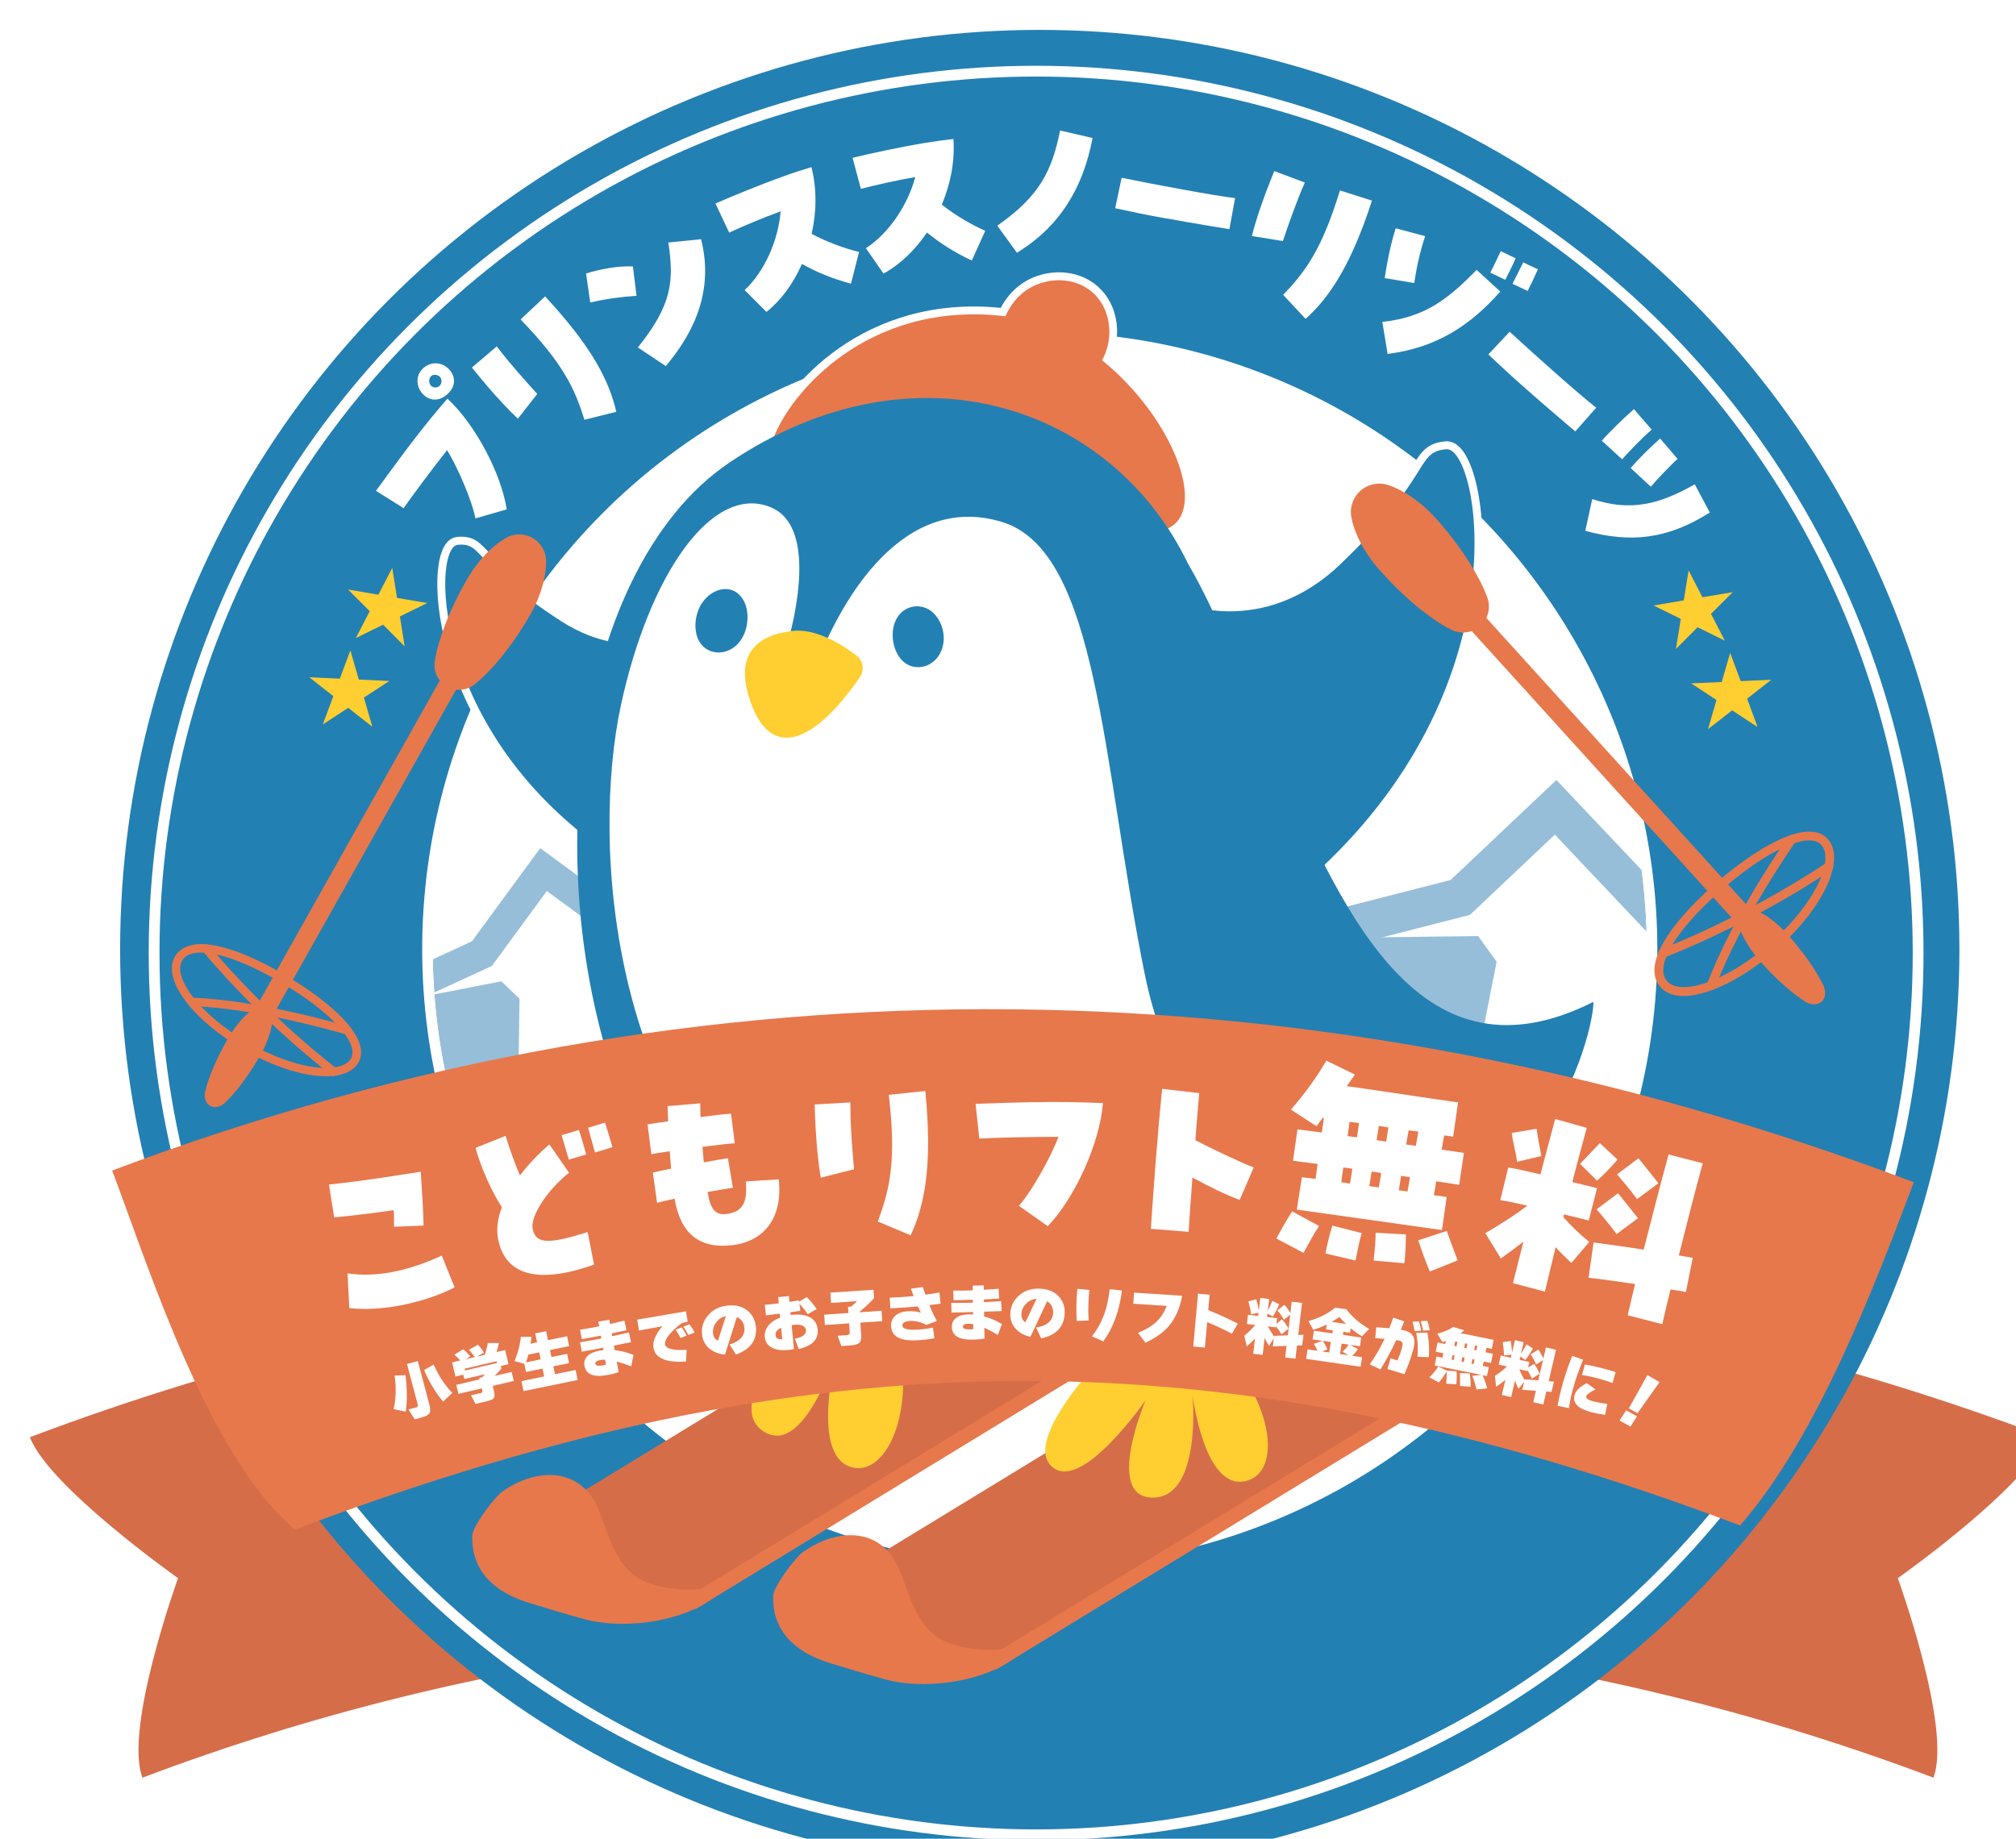 <?xml version="1.0" encoding="UTF-8"?><svg id="_レイヤー_2" xmlns="http://www.w3.org/2000/svg" xmlns:xlink="http://www.w3.org/1999/xlink" viewBox="0 0 271.06 247.29"><defs><style>.cls-1,.cls-2{fill:none;}.cls-3{filter:url(#drop-shadow-1);}.cls-4{filter:url(#drop-shadow-2);}.cls-5{fill:#d66d49;}.cls-6{stroke-width:2.83px;}.cls-6,.cls-7,.cls-8,.cls-2{stroke:#fff;stroke-miterlimit:10;}.cls-6,.cls-9{fill:#fff;}.cls-10{fill:#7caed0;}.cls-7{fill:#00a2ef;}.cls-7,.cls-8{stroke-width:2.13px;}.cls-11{clip-path:url(#clippath-1);}.cls-12{fill:#2380b3;}.cls-8{fill:#ffed00;}.cls-2{stroke-width:1.45px;}.cls-13{opacity:.8;}.cls-14{fill:#ffce31;}.cls-15{fill:#e7784c;}</style><filter id="drop-shadow-1" x="0" y="168.83" width="271.06" height="66.22" filterUnits="userSpaceOnUse"><feOffset dx="4.02" dy="4.02"/><feGaussianBlur result="blur" stdDeviation="1.21"/><feFlood flood-color="#000" flood-opacity=".15"/><feComposite in2="blur" operator="in"/><feComposite in="SourceGraphic"/></filter><filter id="drop-shadow-2" x="12.14" y="0" width="247.29" height="247.29" filterUnits="userSpaceOnUse"><feOffset dx="4.02" dy="4.02"/><feGaussianBlur result="blur-2" stdDeviation="1.21"/><feFlood flood-color="#000" flood-opacity=".15"/><feComposite in2="blur-2" operator="in"/><feComposite in="SourceGraphic"/></filter><clipPath id="clippath-1"><circle class="cls-1" cx="135.78" cy="123.65" r="81.62"/></clipPath></defs><g id="txt"><g class="cls-3"><path class="cls-5" d="M85.47,168.83c-29.02,3.15-57.75,9.96-85.47,20.43,2.52,6.67,19.92,18.96,19.92,18.96,0,0-7.31,20.15-4.79,26.83,22.84-8.63,46.45-14.43,70.34-17.39v-48.83Z"/><path class="cls-5" d="M185.6,168.83c29.02,3.15,57.75,9.96,85.47,20.43-2.52,6.67-19.92,18.96-19.92,18.96,0,0,7.31,20.15,4.79,26.83-22.84-8.63-46.45-14.43-70.34-17.39v-48.83Z"/></g><g class="cls-4"><circle class="cls-12" cx="135.78" cy="123.65" r="123.65"/><circle class="cls-6" cx="135.78" cy="123.65" r="81.62"/><polygon class="cls-14" points="43.09 83.45 41.67 87.25 37.56 87.06 40.8 89.6 39.38 93.41 42.8 91.17 46.04 93.72 44.91 89.79 48.33 87.56 44.22 87.37 43.09 83.45"/><polygon class="cls-14" points="48.72 72.35 46.85 75.96 42.78 75.26 45.69 78.18 43.82 81.79 47.49 79.99 50.39 82.91 49.75 78.88 53.42 77.08 49.36 76.39 48.72 72.35"/><path class="cls-9" d="M59.9,65.71c-.38-2.18-2.33-6.82-3.81-9.19-1.87,2.36-4.66,6.1-5.84,7.8l-3.72-2.33c4.78-6.57,6.61-8.92,9.61-12.4,3.76,3.48,7.23,10.08,7.97,14.89l-4.22,1.22ZM56.05,49.07c-2.44,2.06-5.05-1.28-3.44-3.28.85-1.05,2.35-1.31,3.48-.39,1.06.85,1.44,2.43-.05,3.67ZM54.78,46.44c-1.27-.39-1.42,1.36-.52,1.61.4.1.71-.03.88-.24.34-.42.27-1.18-.36-1.36Z"/><path class="cls-9" d="M61.29,47.66c-.64-.75-1.25-1.51-1.86-2.25l3.34-2.85c1.91,2.51,4.06,4.87,5.45,6.4l-2.61,3.32c-1.2-1.1-2.77-2.8-4.32-4.61ZM74.56,52.43c-1.27-4.07-2.75-7.44-8.58-13.49l3.29-3.1c.82.89,1.57,1.73,2.26,2.54,4.64,5.44,6.5,9.41,7.31,12.98l-4.28,1.07Z"/><path class="cls-9" d="M75.34,36.66l-.56-3.9c1.95-.62,4.42-1.04,6.3-.95l.48,3.95c-2.01.13-4.02.4-6.22.9ZM81.75,42.7c4.52-5.65,4.9-8.81,4.09-14.11l4.4-.44c1.6,6.3-.4,11.92-4.74,17.06l-3.75-2.5Z"/><path class="cls-9" d="M103.8,31.48c-1.14,2.6-2.77,4.86-4.77,6.45l-2.93-2.94c2.76-2.56,4.55-6.86,4.84-10.59-2.52.92-5.14,2.04-6.92,2.86l-1.84-3.91c2.13-.94,6.01-2.54,9.4-3.75,1.28-.46,2.48-.83,3.5-1.14.74,2.89.7,6,.03,8.97,2.11,1.15,4.71,2.04,6.37,2.44l-1.08,4.26c-2.66-.71-4.71-1.61-6.6-2.65Z"/><path class="cls-9" d="M120.61,27.26c-1.59,2.35-3.59,4.29-5.84,5.51l-2.37-3.41c3.16-2.03,5.69-5.94,6.64-9.57-2.65.46-5.42,1.1-7.31,1.59l-1.12-4.18c2.26-.55,6.36-1.44,9.92-2.03,1.34-.22,2.59-.38,3.64-.5.22,2.97-.38,6.03-1.56,8.83,1.87,1.5,4.27,2.84,5.84,3.52l-1.81,4c-2.49-1.17-4.35-2.42-6.03-3.77Z"/><path class="cls-9" d="M130.07,26.33c5.7-3.99,7.33-7.33,8.45-12.8l4.36,1.01c-1.28,6.76-4.43,11.92-10.17,15.43l-2.64-3.64Z"/><path class="cls-9" d="M152.5,25.31c-2.38-.43-4.75-.92-6.58-1.33l.87-4.09c4.59.94,12.67,2.44,15.25,2.73l-.76,4.18c-1.17-.19-4.94-.8-8.78-1.5Z"/><path class="cls-9" d="M166.24,21.71c.35-.92.71-1.83,1.07-2.72l4.11,1.54c-1.26,2.88-2.29,5.91-2.95,7.87l-4.17-.68c.38-1.58,1.1-3.78,1.94-6.02ZM168.51,35.63c2.95-3.09,5.18-6.02,7.63-14.04l4.31,1.37c-.38,1.15-.75,2.22-1.12,3.21-2.51,6.69-5.08,10.25-7.81,12.69l-3.01-3.22Z"/><path class="cls-9" d="M181.83,39.27c5.96-.62,9.04-3.3,12.69-6.99l3.18,2.91c-3.99,4.51-8.52,7.55-15.15,8.39l-.71-4.31ZM183.64,26.68l3.96,1.06c-.69,2.08-1.14,4.09-1.47,6.3l-3.97-.66c.28-1.97.86-4.84,1.48-6.7ZM197.76,29.76l2.01.96c-.38.89-1.07,2.23-1.4,2.89l-2.01-.96c.38-.74.99-2.01,1.4-2.89ZM200.79,31.27l1.97.93c-.38.88-1.03,2.23-1.38,2.9l-2.04-.95c.43-.83,1.03-2.08,1.45-2.88Z"/><path class="cls-9" d="M201.04,48.18c-1.81-1.6-3.59-3.24-4.94-4.54l2.86-3.05c3.44,3.18,9.58,8.64,11.64,10.22l-2.82,3.19c-.9-.77-3.82-3.24-6.74-5.82Z"/><path class="cls-9" d="M210.06,63.1c5.2,1.71,9.06.7,13.79-1.99l2.02,3.8c-5.71,3.6-10.62,4.12-16.74,2.46l.93-4.27ZM215.67,51l2.38,2.75c-1.34,1.19-2.91,2.81-3.97,4l-2.73-2.5c1.08-1.24,2.9-2.99,4.32-4.25ZM219.19,54.95l2.34,2.74c-1.1,1.04-2.56,2.54-3.59,3.75l-2.71-2.52c1.06-1.22,2.57-2.73,3.96-3.97Z"/><polygon class="cls-14" points="227.89 82.14 226.03 78.53 228.95 75.62 224.88 76.3 223.02 72.69 222.37 76.72 218.31 77.41 221.97 79.21 221.32 83.25 224.23 80.33 227.89 82.14"/><polygon class="cls-14" points="232.29 93.75 230.89 89.94 234.13 87.4 230.02 87.58 228.61 83.78 227.47 87.7 223.36 87.88 226.77 90.12 225.63 94.04 228.88 91.51 232.29 93.75"/><circle class="cls-2" cx="135.29" cy="124.14" r="118.59"/><g class="cls-11"><g class="cls-13"><path class="cls-9" d="M98.95,153.82c1.36-2.5,2.63-5.04,3.88-7.59.19-.38.4-.73.6-1.09l-13.6-19.55-21.22-15.55-9.2,12.54-14.41,6.63-11.39,28.24c1.95,1.62,3.78,3.38,5.54,5.25.46.48.93.96,1.4,1.43.21.12.39.22.54.31.19.08.37.16.55.24l56.93-10.4c.12-.16.23-.31.35-.47Z"/><path class="cls-10" d="M69.51,115.81l17.33,12.71,11.77,16.93c-.89,1.8-1.74,3.48-2.6,5.11l-53.41,9.76c-.14-.15-.29-.3-.43-.45-1.23-1.3-2.43-2.49-3.62-3.59l9.68-24,12.92-5.95.97-.45.63-.86,6.75-9.21M68.62,110.04l-9.2,12.54-14.41,6.63-11.39,28.24c1.95,1.62,3.78,3.38,5.54,5.25.46.48.93.96,1.4,1.43.21.12.39.22.54.31.19.08.37.16.55.24l56.93-10.4c.12-.16.23-.31.35-.47,1.36-2.5,2.63-5.04,3.88-7.59.19-.38.4-.73.6-1.09l-13.6-19.55-21.22-15.55h0Z"/><path class="cls-10" d="M74.57,147.19l-4.28-6.95-4.61.84.15-10.79-2.44-2.34-16.78,3.27-11.23,27.76c.92.84,1.82,1.7,2.7,2.6l48.78-8.91-12.3-5.48"/></g><g class="cls-13"><path class="cls-9" d="M232.87,161.91c2.25-2.79,4.39-5.65,6.52-8.51.32-.42.66-.81.99-1.22l-12.4-27.26-22.74-24.04-14.21,13.44-19.33,4.95-20.47,32.37c2.04,2.45,3.91,5.04,5.67,7.75.46.7.93,1.39,1.41,2.08.23.19.43.36.6.51.21.14.42.28.63.42h72.79c.18-.17.35-.33.54-.5Z"/><path class="cls-10" d="M205.04,108.23l18.57,19.64,10.74,23.6c-1.51,2.02-2.93,3.91-4.38,5.74h-68.29c-.15-.22-.29-.43-.43-.65-1.23-1.89-2.44-3.63-3.67-5.26l17.4-27.51,17.33-4.44,1.3-.33.98-.92,10.44-9.87M205.24,100.88l-14.21,13.44-19.33,4.95-20.47,32.37c2.04,2.45,3.91,5.04,5.67,7.75.46.7.93,1.39,1.41,2.08.23.19.43.36.6.51.21.14.42.28.63.42h72.79c.18-.17.35-.33.54-.5,2.25-2.79,4.39-5.65,6.52-8.51.32-.42.66-.81.99-1.22l-12.4-27.26-22.74-24.04h0Z"/><path class="cls-10" d="M204.21,148.2l-3.73-9.56h-5.9l2.63-13.32-2.48-3.45-21.5.25-20.17,31.81c.95,1.24,1.87,2.52,2.76,3.83h62.37l-13.98-9.56"/></g></g></g><path class="cls-8" d="M148.14,48.43c1.64-2.94,1.26-6.87-1.21-9.08-2.42-2.17-6.16-2.1-8.72-.47-1.35.86-2.4,2.19-3.02,3.68-.2-.03-.39-.06-.59-.08-17.96-1.87-28.2,10.26-30.55,16.28-2.35,6.02,1.99,5.59,1.99,5.59l50.14,7.01c6.73-1.62,1.89-14.91-8.05-22.92Z"/><path class="cls-15" d="M106.05,64.34s-4.34.43-1.99-5.59c2.35-6.02,12.59-18.15,30.55-16.28,17.96,1.87,30.94,26.63,21.59,28.88l-50.14-7.01Z"/><path class="cls-15" d="M138.21,38.88c-3.29,2.1-4.83,6.92-2.55,10.31,2.38,3.54,7.89,4,11.1,1.06,3.14-2.87,3.19-8.19.17-10.9-2.42-2.17-6.16-2.1-8.72-.47Z"/><path class="cls-7" d="M93.92,84.17s-8.3,5.95-18.53-.67c-12.03-7.79-10.37-10.56-13.85-10.23-3.64.35-3.63,27.56,23.94,43.82,0,0,3.01-27.14,8.43-32.91Z"/><path class="cls-7" d="M158.32,80.9s11.28,5.19,21.96-5.08c12.57-12.08,9.94-15,14.17-15.41,4.42-.42,10.69,32.06-18.47,57.83,0,0-9.85-31.71-17.66-37.34Z"/><path class="cls-12" d="M93.92,84.17s-8.3,5.95-18.53-.67c-12.03-7.79-10.37-10.56-13.85-10.23-3.64.35-3.63,27.56,23.94,43.82,0,0,3.01-27.14,8.43-32.91Z"/><path class="cls-12" d="M158.32,80.9s11.28,5.19,21.96-5.08c12.57-12.08,9.94-15,14.17-15.41,4.42-.42,10.69,32.06-18.47,57.83,0,0-9.85-31.71-17.66-37.34Z"/><path class="cls-12" d="M177.13,176.77c-6.37,2.68-13.82,4.91-22.52,6.44-36.71,6.59-58.01-7.33-68-28.47t0-.01c-15.65-32.22-10.31-77.87,11.49-92.54,24.96-16.78,51.43-7.53,61.61,13.57,4.82,8.25,8.44,19,12.2,27.41,9.09,20.25,19.27,43.13,42.3,31.58.4-.02-2.55,27.51-37.08,42.01Z"/><path class="cls-9" d="M181.68,163.22s-22.05-3.81-27.79-32.34c-5.74-28.53-6.19-56.81-19.24-60.71-13.05-3.89-21.47,9.93-25.27,20.19l-4.34-.98s6.35-18.03-1.46-21.18c-7.81-3.16-16.29,8.96-20.11,26.71-3.82,17.75-2.45,58.01,28.16,77.72,30.6,19.71,66.16-.17,70.06-9.42Z"/><path class="cls-14" d="M115.61,91.07c.65-.93.45-2.22-.45-2.91-1.95-1.48-5.42-3.67-8.59-3.31-4.72.54-8.21,3.11-5.42,10.17,2.64,6.69,8.01,5.36,14.47-3.95Z"/><path class="cls-12" d="M94.47,80.98c1.19-1.7,3.51-2.47,4.99-.94,1.47,1.52,1.31,4.47.06,6.17-1.45,1.98-4.23,2.07-5.44.15-.96-1.53-.65-3.91.38-5.38Z"/><path class="cls-12" d="M124.93,81.99c1.53.94,2.53,3.45,1.61,5.58-.91,2.11-3.22,2.68-4.75,1.66-1.78-1.19-2.35-4.4-1.08-6.29,1.01-1.51,2.9-1.76,4.22-.94Z"/><path class="cls-15" d="M30.56,145.43c.55.17,1.17-.06,1.47-.58l29.45-52.38c.34-.6.13-1.37-.48-1.71-.6-.34-1.37-.13-1.71.48l-29.45,52.38c-.34.6-.13,1.37.48,1.71.08.04.16.08.24.1Z"/><path class="cls-15" d="M33.94,135.79c-.47.33-.87.71-1.25,1.1-.37.39-.71.81-1.03,1.23-.64.85-1.15,1.77-1.65,2.7-.5.93-.96,1.88-1.37,2.86-.41.98-.79,1.98-1.04,3.05-.27,1.14.28,2.1,1.24,2.15.5.03,1.02-.21,1.44-.6.8-.76,1.47-1.58,2.12-2.42.64-.85,1.24-1.72,1.8-2.61.56-.9,1.1-1.8,1.52-2.77.21-.48.4-.98.56-1.5.15-.52.28-1.05.33-1.63.11-1.23-.67-2.1-1.76-1.94-.32.05-.64.19-.92.39Z"/><path class="cls-15" d="M68.08,72.33c-.82.45-1.49.98-2.11,1.55-.62.57-1.17,1.17-1.67,1.81-1.02,1.26-1.78,2.67-2.53,4.08-.74,1.42-1.4,2.88-1.98,4.4-.56,1.52-1.07,3.08-1.33,4.78-.28,1.81.96,3.5,2.78,3.78.95.15,1.87-.13,2.57-.69,1.34-1.07,2.44-2.29,3.48-3.53,1.03-1.25,1.97-2.56,2.83-3.91.86-1.35,1.7-2.71,2.28-4.23.3-.75.55-1.53.73-2.35.18-.82.31-1.67.29-2.61-.04-2-1.7-3.58-3.7-3.54-.59.01-1.16.18-1.65.44Z"/><path class="cls-15" d="M32.74,141.15c-3.23-1.87-5.97-4.15-7.71-6.42-1.85-2.41-2.39-4.57-1.51-6.09.61-1.05,2.08-2.16,5.61-1.44,2.45.5,5.53,1.8,8.91,3.76,3.4,1.97,6.29,4.14,8.14,6.1,2.76,2.94,2.61,4.8,2.01,5.85-1.21,2.09-4.86,2.36-9.3.98-1.94-.6-4.04-1.52-6.14-2.74ZM28.89,128.31c-1.59-.32-3.64-.43-4.41.9h0c-.62,1.08-.1,2.84,1.43,4.83,1.66,2.16,4.28,4.34,7.38,6.13,6.79,3.93,12.67,4.3,13.9,2.18.79-1.36-.82-3.41-1.85-4.51-1.77-1.89-4.57-3.98-7.88-5.9-2.58-1.49-4.96-2.59-6.99-3.22-.56-.17-1.09-.31-1.58-.41Z"/><path class="cls-15" d="M25.57,135.27s.1.02.15.03c8.94.28,20.7,3.78,20.82,3.82.3.09.61-.08.7-.38.09-.3-.08-.61-.37-.7h0c-.12-.04-12.02-3.58-21.11-3.87-.31,0-.57.23-.58.55,0,.26.16.48.4.56Z"/><path class="cls-15" d="M44.74,144.67c.22.07.47,0,.62-.2.19-.25.14-.6-.11-.79-.09-.06-8.81-6.62-17.12-16.48-.2-.24-.56-.27-.8-.07-.24.2-.27.56-.07.8,8.4,9.96,17.22,16.59,17.31,16.66.05.04.11.07.17.09Z"/><path class="cls-15" d="M241.24,131.99c.3,0,.61-.12.85-.34.54-.49.58-1.33.09-1.87l-42.56-46.93c-.49-.54-1.33-.58-1.87-.09-.54.49-.58,1.33-.09,1.87l42.56,46.93c.27.3.65.45,1.02.43Z"/><path class="cls-15" d="M233.89,124.71c.18.59.42,1.11.69,1.62.27.5.57.98.89,1.44.64.92,1.39,1.74,2.15,2.55.76.81,1.56,1.58,2.4,2.32.85.73,1.72,1.45,2.7,2.06,1.05.65,2.2.42,2.56-.52.19-.49.13-1.09-.12-1.64-.49-1.05-1.09-2-1.71-2.93-.63-.92-1.31-1.81-2.01-2.67-.71-.85-1.43-1.7-2.26-2.45-.41-.38-.85-.73-1.32-1.06-.47-.33-.96-.63-1.52-.88-1.2-.52-2.32-.03-2.52,1.11-.06.34-.02.7.08,1.05Z"/><path class="cls-15" d="M181.69,69.52c.17.97.49,1.82.84,2.63.36.81.78,1.56,1.25,2.27.92,1.44,2.07,2.67,3.24,3.89,1.17,1.21,2.42,2.37,3.74,3.45,1.34,1.07,2.73,2.09,4.34,2.92,1.72.88,3.83.2,4.71-1.51.46-.9.49-1.92.17-2.8-.62-1.7-1.47-3.2-2.37-4.66-.91-1.45-1.9-2.82-2.96-4.13-1.07-1.31-2.15-2.6-3.47-3.69-.65-.55-1.35-1.06-2.1-1.52-.76-.45-1.57-.87-2.51-1.16-2.01-.62-4.15.51-4.77,2.52-.18.6-.21,1.22-.11,1.8Z"/><path class="cls-15" d="M223.26,132.76h0c-.85-.96-1.47-2.8.44-6.09,1.32-2.28,3.65-4.93,6.73-7.66,5.38-4.76,12.62-9.23,15.34-6.16,2.43,2.75-.61,9.27-6.92,14.85-2.94,2.6-6.14,4.58-9,5.57-1.21.42-2.3.64-3.27.67-1.45.04-2.59-.36-3.33-1.19ZM231.22,119.9c-2.99,2.65-5.24,5.19-6.49,7.36-.85,1.48-1.65,3.49-.57,4.7h0c.87.98,2.8,1.05,5.31.18,2.71-.94,5.77-2.83,8.6-5.34,6.2-5.48,8.53-11.24,6.82-13.17-.38-.43-.98-.63-1.75-.61-2.58.08-7.1,2.62-11.9,6.87Z"/><path class="cls-15" d="M230.11,133.15c.24,0,.46-.15.54-.39,3.27-8.85,10.69-19.44,10.76-19.55.19-.27.12-.64-.14-.83-.27-.19-.64-.12-.83.14-.08.11-7.59,10.83-10.91,19.82-.11.31.04.65.35.77.07.03.15.04.22.04Z"/><path class="cls-15" d="M223.6,128.81c.07,0,.14-.02.2-.04,12.77-5.08,22.34-11.69,22.43-11.76.27-.19.34-.56.15-.83-.19-.27-.56-.34-.83-.15-.09.07-9.56,6.6-22.19,11.63-.31.12-.46.47-.33.77.1.24.33.38.57.38Z"/><path class="cls-5" d="M163.74,172.41l-72.17,43.88c-9.81,2.41-18.44-2.43-24.05-9.1l83.62-51.01,12.6,16.23Z"/><path class="cls-15" d="M78.52,217.74c-2.64-.73-5.31-1.53-7.48-2.21-4.57-1.42-7.69-4.26-7.54-9.04.04-1.23,3.01-5.17,4-5.87,4.7-3.31,10.36-3.25,12.78,1.97,1.49,3.22,2.32,8.69,6.92,10.3,9.6,3.36,17.46-3.78,17.46-3.78l-9.49,6.3c-4.34,2.82-11.67,3.71-16.66,2.33Z"/><path class="cls-15" d="M93.42,216.41c-.4.1-.83-.07-1.06-.44-.28-.46-.13-1.05.32-1.33l70.55-43.06c.46-.28,1.05-.13,1.33.32.28.46.13,1.05-.32,1.33l-70.55,43.06c-.09.05-.18.09-.28.11Z"/><path class="cls-5" d="M204.2,180.51l-72.17,43.88c-9.81,2.41-18.44-2.43-24.05-9.1l83.62-51.01,12.6,16.23Z"/><path class="cls-15" d="M118.98,225.84c-2.64-.73-5.31-1.53-7.48-2.21-4.57-1.42-7.69-4.26-7.54-9.04.04-1.23,3.01-5.17,4-5.87,4.7-3.31,10.36-3.25,12.78,1.97,1.49,3.22,2.32,8.69,6.92,10.3,9.6,3.36,17.46-3.78,17.46-3.78l-9.49,6.3c-4.34,2.82-11.67,3.71-16.66,2.33Z"/><path class="cls-15" d="M133.88,224.51c-.4.1-.83-.07-1.06-.44-.28-.46-.13-1.05.32-1.33l70.55-43.06c.46-.28,1.05-.13,1.33.32.28.46.13,1.05-.32,1.33l-70.55,43.06c-.09.05-.18.09-.28.11Z"/><path class="cls-14" d="M150.99,179.58s-13.6,13.15-9.77,17.44c3.83,4.29,12.81-8.71,12.81-8.71,0,0-5.6,13.11.99,13.09,6.59-.03,5.33-13.79,5.33-13.79,0,0,1.58,13.12,7.28,11.53,5.69-1.6,2.62-14.4-7.34-20.89l-9.29,1.34Z"/><path class="cls-14" d="M110.84,172.28s-18.22,3.79-17.29,9.37c.93,5.58,13.38-2.78,13.38-2.78,0,0-9.7,10.23-4.2,13.67,5.5,3.44,9.83-10.94,9.83-10.94,0,0-3.73,14.02,1.84,15.68,5.57,1.67,9.76-10.6,4.88-21.24l-8.43-3.77Z"/><path class="cls-15" d="M257.31,158.99c-79.29-29.96-162.94-31.53-242.23-1.57,5.04,13.35,12.93,38.46,24.58,48.28,69.54-26.28,124.75-26.83,194.3-.55,10.5-12,18.31-32.81,23.36-46.16Z"/><path class="cls-9" d="M52.98,164.99c0-.7.01-1.48-.05-2.25-2.36.36-5.14.7-8,.98l-.7-4.42c5.23-.56,8.4-1.12,12.34-1.72.15,2.39.36,5.4.38,7.24l-3.98.16ZM46.97,175.92l-.24-4.68c3.73.58,8.06-.24,12.67-2.39l1.72,4.28c-1.47.76-3.14,1.39-5.06,1.91-3.14.86-6.38,1.18-9.08.88Z"/><path class="cls-9" d="M66.99,166.72c-.27-1.32-.12-2.75.49-4.36-1.36-2.09-2.87-5.46-3.54-7.99l4.04-1.62c.52,1.74,1.33,3.96,1.93,5.32,1.13-1.47,2.58-3,3.96-4.16l2.64,3.8c-2.96,2.36-5.24,5.87-4.89,7.56.41,2,2.05,2.11,7.39.42l.86,4.38c-1.51.53-2.68.85-3.69,1.05-5.25,1.07-8.39-.44-9.19-4.42ZM75.51,152.66l2.33-.69c.34.98.76,2.54.97,3.29l-2.33.69c-.18-.62-.54-1.84-.97-3.29ZM79.07,151.66l2.28-.68c.21.64.62,1.99,1,3.29l-2.35.72c-.25-.96-.68-2.39-.92-3.33Z"/><path class="cls-9" d="M90.69,161.2c-1,.24-1.85.42-2.34.57l-.57-4.08c.66-.16,1.51-.33,2.46-.53-.07-.75-.14-1.53-.19-2.34-1.36.2-2.18.33-2.47.4l-.51-4.01c.64-.11,1.81-.28,2.77-.41-.03-.67-.07-1.38-.07-2.05l4.38-.37c0,.62.02,1.25.04,1.84,2.06-.26,3.5-.42,4.1-.44l.5,3.98c-.51.01-2.09.18-4.34.47.06.72.13,1.42.18,2.09,1.72-.33,2.63-.47,3.24-.55l.67,3.96c-.96.15-2.15.35-3.4.57.38,2.37,1.05,3.15,2.55,2.96,2.08-.26,2.86-1.45,2.59-4.37l4.42-.29c.57,4.95-1.77,8.29-6.18,8.85h-.05c-4.36.53-6.97-1.47-7.77-6.26Z"/><path class="cls-9" d="M109.66,151.65c-.06-1.05-.09-2.1-.12-3.12l4.79-.27c0,3.37.3,6.78.5,8.98l-4.47,1.14c-.31-1.71-.56-4.18-.7-6.73ZM118.02,164.29c1.59-4.3,2.54-8.12,1.48-17.05l4.91-.52c.13,1.29.22,2.5.28,3.62.42,7.64-.59,12.22-2.25,15.79l-4.42-1.86Z"/><path class="cls-9" d="M136.98,162.17c1.61-1.76,4.29-6.46,5.33-9.28-3.29-.02-8.38.1-10.64.23l-.5-4.67c5.9-.22,9.32-.28,12.45-.24,1.54.02,3.02.07,4.68.14-.45,5.46-3.78,12.74-7.42,16.55l-3.9-2.75Z"/><path class="cls-9" d="M155.3,157.29c.3-3.81.66-8.05.96-10.86l4.98.58c-.16,1.72-.34,3.97-.52,6.33,2,1.05,6.14,3.02,7.84,3.67l-1.88,4.36c-1.81-.66-4.2-1.84-6.35-3.01-.25,3.17-.44,5.96-.52,7.3l-5.07-.4c.09-1.45.3-4.54.57-7.98Z"/><path class="cls-9" d="M171.61,166.55c.65-1.13,1.33-2.41,2.12-3.64l3.61,1.96c-.97,1.58-1.24,2.08-2.08,3.62l-3.64-1.93ZM175.05,158.32c.47.04,1.08.14,1.83.22.11-.68.18-1.36.28-2.01l-3.31-.42.6-4.23,3.28.42c.1-.65.17-1.3.27-1.95l-.15-.02c-.28.37-.56.73-.84,1.13l-3.44-2.24c1.96-2.25,3.5-4.41,4.76-6.58l3.84,1.87c-.37.57-.77,1.08-1.1,1.56,4.73.65,10.83,1.61,14.97,2.19l-.66,4.6c-.37-.06-.77-.12-1.21-.16-.1.65-.23,1.26-.33,1.91,1.08.17,2.1.3,2.99.44l-.64,4.29-3.08-.48c-.1.62-.19,1.23-.33,1.87.68.11,1.27.17,1.73.24l-.63,4.45-19.52-2.75.68-4.34ZM178.21,168.57c.24-1.13.43-2.14.93-3.74l3.95,1c-.33,1.12-.48,1.88-.83,3.69l-4.05-.95ZM180.35,158.99l1.17.18.31-2c-.4-.06-.8-.12-1.21-.16-.1.65-.2,1.29-.28,1.98ZM181.19,152.78c.43.07.83.13,1.27.17.08-.68.18-1.33.27-1.92-.43-.07-.87-.1-1.27-.17-.09.59-.16,1.24-.27,1.92ZM184.11,159.52c.43.07.87.1,1.27.17.12-.58.23-1.26.33-1.94l-1.29-.2-.31,1.97ZM184.96,165.78l4.07.23c-.01,1.67-.08,2.73-.2,3.88l-4.14-.37c.22-1.83.25-2.58.27-3.75ZM185.09,153.33l1.29.2.3-1.91-1.29-.2-.3,1.91ZM188.07,160.08c.4.06.78.09,1.18.15.11-.68.23-1.29.33-1.91l-1.2-.19-.3,1.94ZM189.07,153.92c.44.04.87.11,1.3.17.11-.68.24-1.32.33-1.91-.43-.07-.87-.1-1.3-.17-.12.58-.22,1.23-.33,1.9ZM190.7,166.8l3.83-1.26c.43,1.3,1.04,2.85,1.46,3.96l-3.74,1.5c-.62-1.46-1.08-2.76-1.55-4.19Z"/><path class="cls-9" d="M203.43,172.55c.36-1.39.83-3.36,1.4-5.56-1,.77-1.96,1.49-3.03,2.25l-2.09-3.4c2.51-1.48,3.93-2.4,5.65-3.7-1.46-.34-2.77-.62-3.64-.74l1.07-4.39c.93.14,2.58.5,4.33.92.75-2.8,1.44-5.46,1.98-7.44l4.24,1.19c-.61,2.23-1.28,4.73-1.94,7.29,1.43.33,2.63.65,3.33.82l-1.12,4.35c-.88-.23-2.05-.53-3.33-.82l-.09.36c1.13,1.25,2.16,2.26,3.49,3.34l-2.4,2.83c-.83-.79-1.47-1.41-2.12-2.12l-1.44,5.97-4.28-1.13ZM203.28,152.36l3.33-.56c.15,1.29.33,1.95.63,3.67l-3.26.77c-.24-1.7-.54-2.39-.71-3.88ZM212.45,156.52l2.65-2.79,2.39,2.22c-.99,1.1-1.49,1.68-2.76,2.83l-2.28-2.26ZM219.85,172.68c-2.42-.36-4.81-.69-6.26-.84l.67-4.75c2.15.29,4.51.61,6.74.96,1.12-4.35,2.31-9,3.35-12.79l4.59,1.18c-.98,3.58-2.14,8.08-3.22,12.4.68.11,1.33.21,1.88.32l-.92,4.59c-.55-.11-1.26-.23-2.07-.34-.43,1.69-.79,3.31-1.11,4.67l-4.65-1.2.99-4.22ZM214.68,162.63l2.87-2.16c.78.97,1.81,2.24,2.68,3.36l-2.87,2.13c-1-1.35-1.84-2.34-2.68-3.33ZM217.43,157.93l2.87-2.16c.78.97,1.81,2.24,2.68,3.36l-2.87,2.13c-1-1.35-1.84-2.34-2.69-3.33Z"/><path class="cls-9" d="M54.52,184.94c.23,1.86.24,3.5.03,4.91l-1.62-.35c.32-1.41.36-2.91.13-4.51l1.46-.05ZM57.71,188.77c.16.62.18,1.05.04,1.28s-.5.43-1.09.58l-.9.24-.84-1.32.99-.26c.13-.04.22-.08.25-.15.04-.06.04-.16,0-.29l-1.44-5.42,1.46-.39,1.52,5.74ZM60.8,187.33l-1.22,1.16c-1-1.2-1.86-2.61-2.56-4.24l1.29-.73c.64,1.46,1.47,2.73,2.5,3.81Z"/><path class="cls-9" d="M63.22,182.41l-.63.39,1.25-.29c-.22-.32-.48-.65-.78-.98l1.19-.69c.28.3.56.65.83,1.06l-.97.55,1.07-.25c.2-.6.33-1.13.41-1.59h1.49c-.1.45-.2.85-.32,1.22l1.16-.27.45,1.9-1.03.24.08.35c-.26.31-.57.64-.92.99l2.29-.54.29,1.21-2.83.67.15.63c.12.5.12.84-.01,1.01s-.46.32-1,.44l-1.46.34-.6-1.15,1.24-.29c.17-.04.27-.1.29-.18.01-.05,0-.12-.02-.22l-.06-.25-3.14.74-.29-1.21,3.14-.74-.05-.2.42-.1c.11-.12.23-.25.34-.39l-2.77.65-.14-.59-1.05.25-.45-1.9,1.09-.26c-.27-.31-.53-.57-.78-.78l1.18-.73c.34.29.65.61.95.95ZM66.83,183.3l-.06-.24-4.3,1.01.06.24,4.3-1.01Z"/><path class="cls-9" d="M77.69,185.58l-7.3,1.5-.28-1.34,3.05-.63-.22-1.06-2.21.46-.23-1.1-1.32-.37c.45-1.06.74-2.14.85-3.26h1.42c-.03.33-.07.64-.12.93l.88-.18-.25-1.21,1.47-.3.25,1.21,2.57-.53.27,1.33-2.57.53.19.94,2.11-.43.26,1.25-2.11.43.22,1.06,2.77-.57.28,1.34ZM71.04,182.17c-.1.38-.21.73-.32,1.05l1.97-.41-.19-.94-1.46.3Z"/><path class="cls-9" d="M85.17,182.23l-.3,1.52c-.8-.3-1.45-.52-1.95-.65l.26,1.43c-.42.15-.94.29-1.57.4-1.81.32-2.82-.1-3.03-1.26-.09-.5.04-.93.39-1.29.35-.36.89-.6,1.61-.73.15-.03.33-.05.55-.07l-.06-.33c-1.23.24-2.17.41-2.84.53l-.24-1.27c.98-.15,1.93-.32,2.86-.5l-.07-.39c-.86.17-1.71.33-2.54.48l-.25-1.28c.78-.11,1.64-.26,2.57-.45l-.11-.63,1.47-.26.1.58c.58-.13,1.22-.28,1.94-.46l.27,1.29c-.54.12-1.2.27-1.99.43l.07.38c.8-.17,1.55-.34,2.25-.51l.28,1.31-2.3.46.11.62c.87.09,1.71.3,2.52.63ZM81.48,183.51l-.12-.65c-.22,0-.43,0-.63.04-.5.09-.73.26-.68.5.04.25.35.33.92.23.24-.04.41-.08.5-.12Z"/><path class="cls-9" d="M92.47,177.75c-.23.04-.49.1-.78.18-.52.37-1,.78-1.43,1.25-.62.66-.89,1.2-.83,1.62.09.59,1.05.83,2.89.73l-.08,1.57c-2.7.18-4.16-.45-4.38-1.88-.12-.82.28-1.77,1.2-2.86l-3.14.57-.25-1.46,6.56-1.12.24,1.4ZM92.33,179.61l-.82.33c-.21-.4-.43-.77-.67-1.11l.8-.32c.25.32.48.69.69,1.11ZM93.4,179.19l-.84.34c-.19-.38-.42-.75-.69-1.11l.81-.32c.26.3.5.67.71,1.09Z"/><path class="cls-9" d="M101.62,178.25c.23,1.89-.65,3.19-2.66,3.91l-.87-1.35c.64-.17,1.14-.45,1.49-.81.4-.42.57-.91.5-1.48-.08-.69-.42-1.16-1.01-1.4l-1.59,5.05c-.76-.07-1.4-.3-1.93-.68-.66-.47-1.05-1.13-1.15-1.98-.12-.96.14-1.82.77-2.58.63-.76,1.48-1.21,2.55-1.34,1.15-.14,2.09.09,2.81.69.61.51.97,1.18,1.07,1.98ZM97.61,176.99c-.54.11-.98.39-1.32.85s-.48.96-.42,1.49c.06.48.28.8.67.97l1.06-3.31Z"/><path class="cls-9" d="M109.81,176.05l-1.21.68c-.32-.48-.69-.94-1.11-1.39l.12.95c-.38.05-.82.11-1.34.18l.04.38c.12-.02.2-.03.26-.03,1.01-.1,1.81.03,2.39.37.58.34.91.88.98,1.6.13,1.33-.72,2.2-2.54,2.63l-.53-1.39c1.05-.2,1.55-.58,1.5-1.13-.06-.59-.6-.83-1.64-.73-.06,0-.16.02-.29.04l.31,3.22c-.24.05-.5.09-.78.12-.89.08-1.61-.01-2.16-.3-.59-.31-.92-.79-.98-1.45-.05-.52.1-1.01.44-1.47.36-.48.9-.86,1.62-1.13l-.05-.54-1.85.23-.16-1.42c.59-.05,1.22-.11,1.88-.19l-.08-.84,1.44-.14.07.78c.29-.04.72-.11,1.29-.2l.02.18,1.02-.62c.51.5.95,1.03,1.34,1.62ZM105.18,180.11l-.15-1.54c-.55.25-.8.58-.76.98.04.42.34.61.91.56Z"/><path class="cls-9" d="M115.78,179.41c.04.61-.04,1.01-.24,1.19-.2.18-.64.3-1.32.35l-1.09.07-.5-1.38,1.19-.08c.31-.02.45-.16.43-.42l-.08-1.17-3.26.22-.09-1.39,3.26-.22-.06-.83.41-.03c.31-.25.58-.5.82-.74l-3.51.24-.09-1.38,5.79-.39.08,1.13c-.48.54-1.13,1.15-1.94,1.83v.07s2.95-.2,2.95-.2l.09,1.39-2.94.2.1,1.54Z"/><path class="cls-9" d="M126.46,175.32c-.47.07-.97.13-1.5.2.32.8.66,1.51,1,2.13l-1.38.52c-.79-.38-1.51-.56-2.16-.53-.74.03-1.1.24-1.09.63.02.42.63.6,1.85.55.72-.03,1.47-.12,2.26-.28l.19,1.43c-.77.15-1.6.25-2.46.28-2.18.09-3.3-.55-3.36-1.92-.02-.56.16-1.02.56-1.38.42-.37,1.01-.58,1.78-.61.62-.03,1.18.04,1.67.2-.16-.32-.29-.6-.4-.85-1.17.11-2.41.2-3.71.26l-.08-1.44c1.08-.03,2.15-.1,3.22-.21-.03-.06-.15-.39-.38-1l1.61-.21c.11.34.23.68.35,1.02.64-.08,1.27-.18,1.88-.29l.15,1.5Z"/><path class="cls-9" d="M134.71,178.07l-.54,1.45c-.74-.43-1.35-.75-1.82-.95l.02,1.45c-.43.08-.97.13-1.61.14-1.84.03-2.77-.55-2.78-1.73,0-.51.19-.91.6-1.21.41-.29.97-.45,1.7-.46.15,0,.33,0,.55.02v-.33c-1.25.03-2.21.06-2.89.07l-.04-1.3c.99,0,1.96,0,2.9-.03v-.39c-.89.03-1.75.05-2.59.06l-.04-1.3c.79.02,1.66,0,2.61-.03v-.64s1.49-.02,1.49-.02v.59c.6-.04,1.26-.08,2-.14l.06,1.32c-.55.04-1.23.07-2.03.1v.38c.82-.04,1.59-.09,2.31-.14l.06,1.34-2.35.08v.64c.85.23,1.65.57,2.39,1.03ZM130.86,178.74v-.66c-.22-.04-.43-.06-.64-.06-.51,0-.76.14-.76.39,0,.26.3.38.88.37.25,0,.42-.02.52-.04Z"/><path class="cls-9" d="M143.15,176.48c-.02,1.9-1.08,3.07-3.16,3.51l-.68-1.46c.66-.09,1.19-.29,1.59-.61.46-.36.69-.82.7-1.4,0-.7-.26-1.21-.81-1.52l-2.25,4.79c-.74-.18-1.35-.49-1.82-.93-.59-.56-.89-1.27-.88-2.12.01-.97.38-1.79,1.11-2.46s1.63-1,2.71-.98c1.16.01,2.06.37,2.7,1.06.54.59.8,1.29.79,2.11ZM139.36,174.68c-.55.03-1.02.25-1.42.67s-.6.89-.61,1.42c0,.48.17.83.54,1.05l1.5-3.14Z"/><path class="cls-9" d="M146.36,177.58l-1.59.07c-.05-.87-.06-1.78-.02-2.73.02-.51.05-1.04.1-1.59l1.62.15c-.06.61-.1,1.19-.13,1.76-.03.79-.02,1.57.03,2.34ZM150.85,173.57c-.35,2.71-1.18,4.99-2.5,6.82l-1.52-.67c.7-.92,1.23-1.87,1.6-2.87.37-.98.62-2.14.77-3.48l1.65.19Z"/><path class="cls-9" d="M158.94,174.26c-.3,1.69-.91,3.06-1.82,4.11-.74.85-1.77,1.59-3.11,2.2l-1-1.32c1.03-.42,1.85-.91,2.44-1.46.62-.57,1.09-1.3,1.42-2.17l-4.49-.29.1-1.49,6.47.42Z"/><path class="cls-9" d="M166.43,178.01l-.79,1.34c-1.32-.67-2.43-1.18-3.33-1.55l-.31,3.42-1.56-.14.64-7.1,1.56.14-.19,2.07c1.49.6,2.82,1.21,3.98,1.83Z"/><path class="cls-9" d="M168.76,179.97c-.32.37-.7.73-1.13,1.1l-.33-1.43c.61-.5,1.1-.98,1.47-1.45l-1.12-.13.15-1.25,1.36.16.05-.43-.98.21c-.09-.58-.22-1.16-.38-1.74l1.07-.28c.13.49.24,1,.33,1.53l.2-1.7,1.2.14-.19,1.61c.23-.46.43-.92.61-1.37l.93.47c-.26.6-.55,1.14-.86,1.63l-.73-.38-.05.45,1.35.16-.09.76.74-.6c.3.3.59.72.9,1.25l-.96.76c-.2-.35-.44-.7-.73-1.06l-.02.13-1.08-.13c.2.38.48.83.84,1.36v-.09s1.85-.07,1.85-.07l.32-2.77-.85.68c-.24-.44-.53-.86-.88-1.26l.94-.76c.27.28.54.66.81,1.11l.18-1.52,1.38.16-.5,4.31.7-.03-.17,1.42-.7.03-.21,1.77-1.38-.16.18-1.56-1.84.07.13-1.09-.64,1.01c-.23-.35-.43-.7-.59-1.05l-.27,2.27-1.27-.15.25-2.1Z"/><path class="cls-9" d="M184.09,178.72l-.97.99c-.51-.31-1.02-.67-1.51-1.09l-.09.62-.9-.13-.06.41,2.46.36-.17,1.17-1.32-.19,1.05.59c-.25.35-.5.64-.75.89l1.3.19-.19,1.28-7.32-1.06.19-1.28,1.33.19c-.14-.34-.3-.65-.49-.93l1.17-.41-1.33-.19.17-1.17,2.48.36.06-.41-.91-.13.09-.64c-.57.27-1.17.5-1.8.69l-.66-1.17c1.42-.39,2.62-.99,3.59-1.8l1.53.22c.72,1,1.74,1.88,3.07,2.65ZM178.47,181.48l-.69.27.95.14.2-1.41-1.08-.16c.24.33.44.71.61,1.15ZM180.97,178.05c-.33-.32-.62-.64-.87-.95-.34.24-.7.47-1.07.67l1.94.28ZM181.34,180.83l-.96-.14-.2,1.41,1.11.16-.78-.47c.33-.31.61-.63.83-.96Z"/><path class="cls-9" d="M190.15,180.84c-.17.99-.61,2.31-1.31,3.97l-2.29-.7.42-1.45.91.31c.35-.77.58-1.45.69-2.05.06-.36-.09-.58-.47-.64-.05,0-.17-.03-.37-.06-.68,1.45-1.39,2.77-2.12,3.95l-1.44-.69c.73-1.04,1.4-2.18,2-3.43-.59-.05-1.01-.08-1.26-.09l.13-1.46c.74.04,1.32.09,1.75.13.2-.49.38-.96.54-1.43l1.48.51c-.13.31-.29.68-.47,1.12l.14.02c1.3.22,1.85.88,1.66,1.99ZM191.08,178.96l-.88.04c-.07-.42-.16-.84-.28-1.25l.86-.05c.13.38.23.81.31,1.27ZM192.12,182.51l-1.53-.04c.09-1.22.03-2.29-.18-3.22l1.51-.04c.2.99.26,2.09.2,3.3ZM192.23,178.89l-.9.06c-.06-.42-.17-.84-.3-1.28l.87-.04c.15.37.26.79.33,1.26Z"/><path class="cls-9" d="M194.52,184.41c-.33.57-.68,1.07-1.06,1.5l-1.27-.68c.46-.44.86-.93,1.19-1.46l1.14.56h0s1.32.08,1.32.08c.04.53.03,1.11-.03,1.76l-1.36-.09c.05-.54.08-1.1.07-1.67ZM199.98,186.7l-1.45.16c-.2-.8-.39-1.41-.57-1.84l1.23-.12-6.29-1.27.24-1.2.81.16.12-.6-1.03-.21.25-1.24,1.03.21.08-.42c-.19.06-.35.11-.48.15l-.66-1.13c.9-.22,1.61-.52,2.13-.9l1.5.46c-.2.16-.37.28-.5.38l4.43.9-.24,1.21-.72-.15-.12.61.98.2-.25,1.24-.98-.2-.12.6.8.16-.24,1.2-.59-.12c.25.56.45,1.14.62,1.76ZM195.46,182.9l.12-.6-.29-.06-.12.6.29.06ZM195.66,180.39l-.12.61.29.06.12-.61-.29-.06ZM197.73,186.5l-1.42-.11c.02-.74,0-1.32-.03-1.74l1.34.06c.08.61.12,1.2.11,1.79ZM196.81,183.17l.12-.6-.31-.06-.12.6.31.06ZM196.99,180.66l-.12.61.31.06.12-.61-.31-.06ZM198.14,183.44l.12-.6-.3-.06-.12.6.3.06ZM198.33,180.93l-.12.61.3.06.12-.61-.3-.06Z"/><path class="cls-9" d="M202.41,185.54c-.36.33-.78.65-1.25.96l-.17-1.46c.66-.42,1.2-.85,1.62-1.28l-1.1-.25.28-1.22,1.34.31.1-.42-1,.1c-.03-.58-.09-1.18-.18-1.78l1.09-.16c.07.5.12,1.02.16,1.56l.39-1.67,1.17.27-.37,1.58c.28-.43.53-.86.76-1.29l.87.57c-.33.57-.67,1.08-1.03,1.53l-.68-.46-.1.44,1.32.31-.17.74.8-.51c.26.33.51.78.75,1.34l-1.04.65c-.16-.37-.36-.75-.6-1.14l-.03.13-1.06-.25c.15.4.38.88.69,1.45l.02-.09,1.84.13.63-2.71-.92.58c-.19-.47-.43-.92-.73-1.35l1.02-.65c.24.31.46.71.68,1.2l.35-1.49,1.35.31-.98,4.23.7.05-.32,1.39-.7-.05-.4,1.74-1.35-.31.35-1.53-1.84-.13.25-1.07-.75.93c-.19-.38-.35-.74-.47-1.1l-.52,2.22-1.25-.29.48-2.06Z"/><path class="cls-9" d="M212.86,182.85c-.62,1.51-1.1,2.88-1.42,4.11-.24.91-.4,1.71-.49,2.41l-1.53-.32c.14-.76.31-1.54.52-2.34.36-1.37.84-2.83,1.45-4.37l1.46.51ZM215.82,190.27c-.62-.08-1.23-.19-1.82-.34-1.81-.47-2.58-1.24-2.3-2.3.15-.58.7-1.12,1.64-1.63l1.19.87c-.32.13-.59.28-.84.46-.24.17-.38.32-.41.45-.04.15.03.28.2.39.17.11.48.22.93.34.44.11,1,.21,1.7.29l-.3,1.48ZM217.22,184.53l-.4,1.45c-.87-.29-1.56-.5-2.08-.64-.68-.18-1.36-.32-2.03-.43l.39-1.41c.78.13,1.61.31,2.47.54.6.16,1.15.32,1.65.48Z"/><path class="cls-9" d="M220.1,190.47l-.88,1.38-1.46-.81.88-1.37,1.47.8ZM223.14,185.86l-2.97,4.19-1.17-.64,2.5-4.48,1.63.94Z"/></g></svg>
